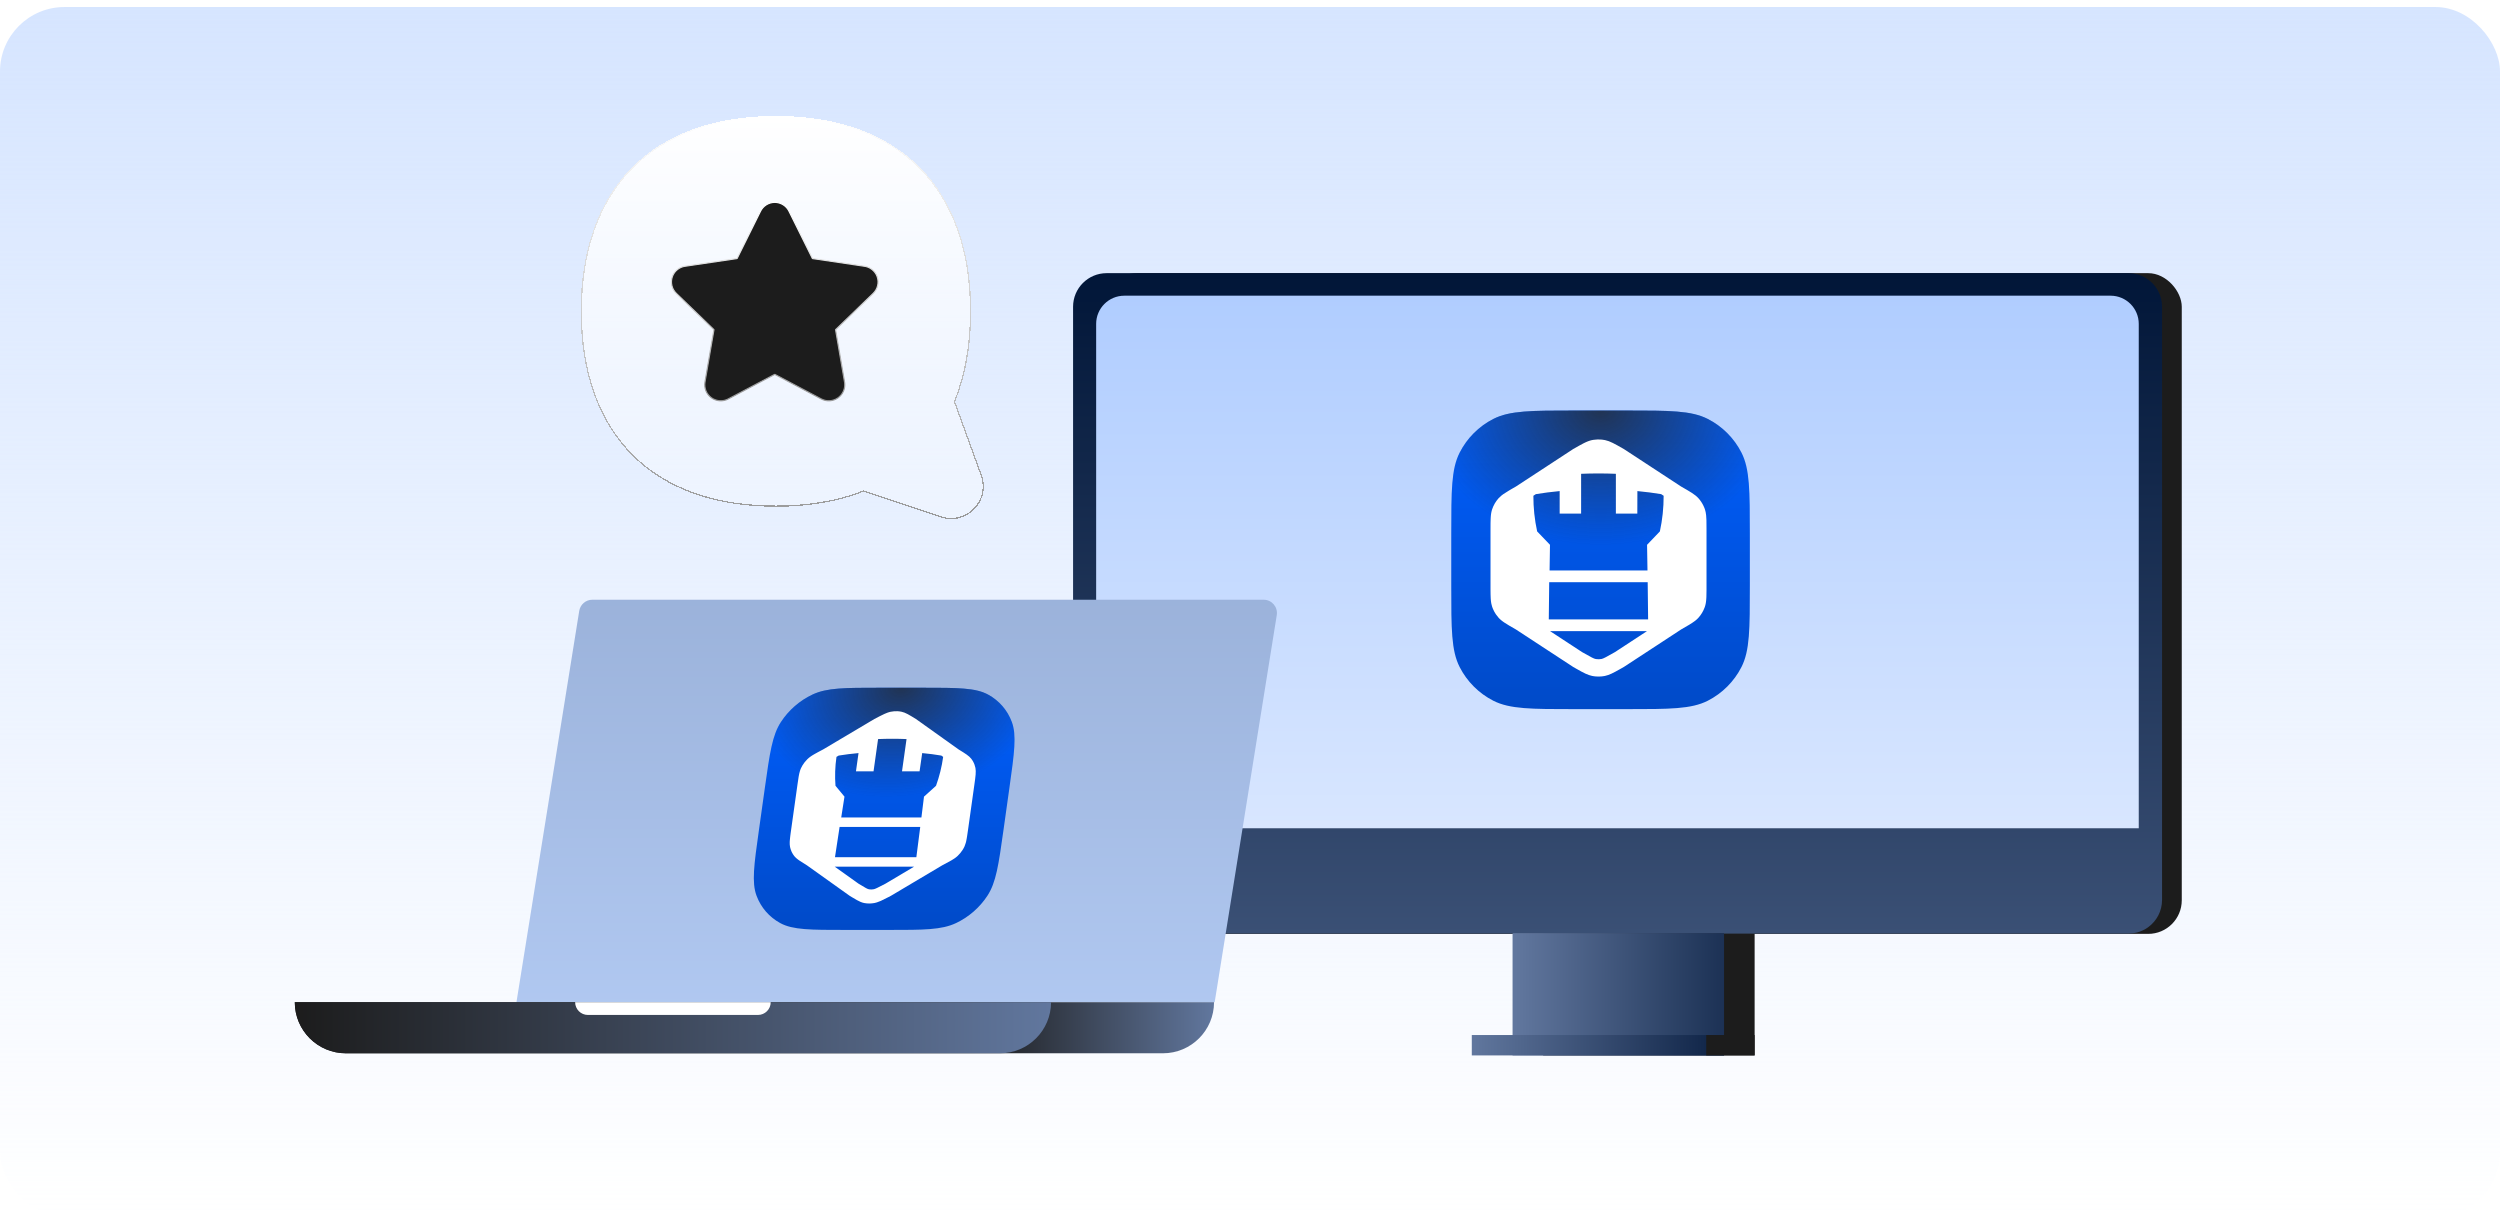 <svg width="310" height="151" viewBox="0 0 310 151" fill="none" xmlns="http://www.w3.org/2000/svg">
<rect y="0.871" width="310" height="150" rx="8" fill="url(#paint0_linear_2918_126642)"/>
<rect x="191.349" y="115.705" width="26.225" height="15.166" fill="#1C1C1C"/>
<rect x="136.811" y="33.871" width="133.728" height="81.932" rx="4.168" fill="#1C1C1C"/>
<path d="M263.929 33.871C266.229 33.871 268.094 35.736 268.094 38.036V111.599C268.094 112.965 267.436 114.179 266.419 114.938L266.256 115.055C266.201 115.092 266.144 115.128 266.087 115.163C265.972 115.233 265.854 115.297 265.733 115.355C265.49 115.473 265.233 115.566 264.967 115.635C264.634 115.72 264.285 115.766 263.926 115.766H137.229C136.725 115.766 136.242 115.676 135.795 115.513C135.667 115.466 135.542 115.414 135.421 115.355C135.178 115.238 134.948 115.098 134.734 114.938C134.521 114.778 134.323 114.598 134.144 114.4C133.83 114.055 133.572 113.657 133.388 113.221C133.335 113.096 133.289 112.968 133.248 112.838C133.187 112.642 133.14 112.44 133.109 112.233C133.087 112.095 133.073 111.955 133.066 111.812C133.062 111.742 133.061 111.67 133.061 111.599V38.036C133.061 35.736 134.926 33.871 137.226 33.871H263.929Z" fill="url(#paint1_linear_2918_126642)"/>
<path d="M135.923 40.16C135.923 38.231 137.488 36.666 139.417 36.666H261.711C263.641 36.666 265.205 38.231 265.205 40.16V102.705H135.923V40.16Z" fill="url(#paint2_linear_2918_126642)"/>
<path d="M179.956 66.195C179.956 60.843 179.956 58.168 180.998 56.124C181.914 54.326 183.376 52.864 185.173 51.948C187.217 50.907 189.893 50.907 195.244 50.907H201.694C207.045 50.907 209.72 50.907 211.764 51.948C213.562 52.864 215.024 54.326 215.94 56.124C216.981 58.168 216.981 60.843 216.981 66.195V72.644C216.981 77.995 216.981 80.671 215.94 82.715C215.024 84.513 213.562 85.974 211.764 86.891C209.72 87.932 207.045 87.932 201.694 87.932H195.244C189.893 87.932 187.217 87.932 185.173 86.891C183.376 85.974 181.914 84.513 180.998 82.715C179.956 80.671 179.956 77.995 179.956 72.644V66.195Z" fill="url(#paint3_linear_2918_126642)"/>
<path d="M179.956 66.195C179.956 60.843 179.956 58.168 180.998 56.124C181.914 54.326 183.376 52.864 185.173 51.948C187.217 50.907 189.893 50.907 195.244 50.907H201.694C207.045 50.907 209.72 50.907 211.764 51.948C213.562 52.864 215.024 54.326 215.94 56.124C216.981 58.168 216.981 60.843 216.981 66.195V72.644C216.981 77.995 216.981 80.671 215.94 82.715C215.024 84.513 213.562 85.974 211.764 86.891C209.72 87.932 207.045 87.932 201.694 87.932H195.244C189.893 87.932 187.217 87.932 185.173 86.891C183.376 85.974 181.914 84.513 180.998 82.715C179.956 80.671 179.956 77.995 179.956 72.644V66.195Z" fill="url(#paint4_radial_2918_126642)" fill-opacity="0.8" style="mix-blend-mode:screen"/>
<path d="M197.601 54.538C197.936 54.485 198.276 54.476 198.613 54.51C198.625 54.511 198.638 54.513 198.651 54.514C198.78 54.529 198.908 54.548 199.035 54.575C199.646 54.703 200.22 55.031 201.368 55.687L208.456 60.329C209.604 60.985 210.178 61.313 210.596 61.772C210.849 62.051 211.058 62.364 211.221 62.7C211.268 62.797 211.312 62.895 211.351 62.996C211.374 63.056 211.395 63.116 211.415 63.176C211.488 63.397 211.533 63.627 211.561 63.897C211.58 64.078 211.591 64.276 211.598 64.502C211.608 64.84 211.608 65.24 211.608 65.732V73.114C211.607 73.18 211.605 73.243 211.605 73.305C211.603 73.562 211.601 73.789 211.593 73.993C211.591 74.038 211.589 74.082 211.587 74.126C211.584 74.181 211.58 74.234 211.576 74.286C211.573 74.331 211.57 74.375 211.566 74.418C211.562 74.453 211.56 74.487 211.556 74.521C211.55 74.576 211.542 74.629 211.534 74.681C211.53 74.711 211.527 74.741 211.522 74.77C211.514 74.816 211.504 74.859 211.494 74.903C211.488 74.935 211.482 74.967 211.474 74.998C211.47 75.013 211.466 75.028 211.462 75.044C211.448 75.099 211.433 75.155 211.415 75.209C211.414 75.214 211.411 75.219 211.409 75.224L211.382 75.304C211.379 75.313 211.375 75.321 211.372 75.329C211.199 75.802 210.937 76.239 210.596 76.613C210.581 76.629 210.565 76.643 210.55 76.659L210.516 76.696C210.509 76.703 210.501 76.709 210.494 76.716C210.457 76.753 210.418 76.79 210.377 76.827C210.355 76.846 210.333 76.865 210.31 76.885C210.273 76.916 210.235 76.947 210.196 76.978C210.175 76.994 210.154 77.01 210.132 77.026C209.751 77.313 209.237 77.609 208.456 78.055L204.402 80.71L201.368 82.696L200.963 82.927C200.92 82.951 200.877 82.973 200.835 82.997C200.025 83.455 199.543 83.702 199.035 83.809C199.019 83.813 199.001 83.815 198.985 83.818L198.934 83.829C198.92 83.831 198.906 83.832 198.893 83.835C198.856 83.841 198.819 83.847 198.781 83.852C198.754 83.856 198.727 83.86 198.7 83.863C198.666 83.867 198.631 83.871 198.597 83.875C198.574 83.877 198.552 83.879 198.53 83.881C198.32 83.897 198.11 83.896 197.901 83.88C197.879 83.878 197.857 83.877 197.835 83.875C197.802 83.872 197.769 83.868 197.737 83.864C197.706 83.86 197.676 83.857 197.646 83.852C197.611 83.847 197.577 83.842 197.543 83.836C197.528 83.833 197.513 83.832 197.498 83.829L197.445 83.818C197.429 83.815 197.413 83.813 197.397 83.809C197.144 83.756 196.899 83.668 196.615 83.537C196.597 83.528 196.577 83.52 196.558 83.51C196.429 83.449 196.292 83.379 196.143 83.3C196.113 83.284 196.083 83.268 196.052 83.252C195.932 83.187 195.806 83.115 195.669 83.038C195.605 83.002 195.538 82.966 195.469 82.927L195.418 82.897C195.408 82.892 195.398 82.886 195.388 82.881H195.389L195.065 82.696L192.018 80.701V80.702L187.976 78.055C187.326 77.684 186.861 77.417 186.503 77.173C186.485 77.16 186.466 77.147 186.448 77.135C186.398 77.1 186.351 77.064 186.305 77.03C186.282 77.013 186.259 76.996 186.237 76.978C186.197 76.947 186.159 76.916 186.122 76.885C186.099 76.865 186.076 76.845 186.054 76.825C186.016 76.791 185.979 76.757 185.944 76.721C185.935 76.713 185.925 76.705 185.916 76.696L185.875 76.653C185.862 76.639 185.849 76.627 185.836 76.613C185.716 76.48 185.606 76.339 185.505 76.192C185.493 76.175 185.481 76.157 185.469 76.139C185.412 76.054 185.36 75.966 185.31 75.876C185.297 75.852 185.283 75.829 185.271 75.805C185.221 75.712 185.177 75.616 185.135 75.518C185.123 75.491 185.112 75.464 185.101 75.436C185.089 75.408 185.078 75.379 185.068 75.35C185.062 75.335 185.056 75.32 185.05 75.304L185.023 75.224C185.021 75.219 185.019 75.214 185.017 75.209C184.982 75.101 184.954 74.991 184.931 74.876C184.924 74.844 184.918 74.812 184.912 74.78C184.904 74.729 184.896 74.677 184.889 74.624C184.885 74.596 184.882 74.567 184.878 74.538C184.874 74.498 184.869 74.457 184.865 74.415C184.86 74.359 184.856 74.301 184.852 74.241C184.85 74.219 184.848 74.196 184.847 74.174C184.839 74.027 184.834 73.869 184.83 73.695C184.828 73.573 184.827 73.444 184.826 73.305C184.826 73.243 184.825 73.18 184.824 73.114V65.732C184.824 65.404 184.824 65.117 184.827 64.862C184.83 64.66 184.835 64.478 184.843 64.311C184.845 64.267 184.847 64.224 184.85 64.182C184.852 64.139 184.855 64.097 184.859 64.055C184.862 64.018 184.864 63.982 184.867 63.946C184.871 63.908 184.875 63.87 184.879 63.834C184.886 63.779 184.893 63.727 184.901 63.675C184.905 63.645 184.911 63.615 184.916 63.586C184.924 63.54 184.933 63.496 184.943 63.452C184.951 63.414 184.961 63.377 184.971 63.341C184.976 63.323 184.979 63.305 184.984 63.288L185.017 63.176C185.1 62.923 185.21 62.679 185.343 62.448C185.353 62.431 185.362 62.415 185.372 62.398C185.433 62.297 185.497 62.199 185.567 62.103C185.574 62.093 185.582 62.083 185.589 62.073C185.646 61.996 185.705 61.922 185.768 61.849L185.836 61.772C185.939 61.66 186.051 61.555 186.178 61.452C186.187 61.445 186.196 61.438 186.204 61.431C186.258 61.388 186.314 61.345 186.374 61.301C186.39 61.29 186.407 61.279 186.423 61.267C186.612 61.133 186.833 60.995 187.098 60.838C187.178 60.79 187.263 60.74 187.352 60.688C187.422 60.647 187.495 60.604 187.572 60.56L187.976 60.329L195.065 55.687C195.357 55.52 195.612 55.375 195.84 55.249C195.993 55.164 196.134 55.089 196.266 55.02C196.318 54.993 196.369 54.966 196.418 54.941C196.434 54.934 196.449 54.926 196.464 54.919C196.535 54.884 196.603 54.852 196.669 54.822C196.69 54.812 196.712 54.804 196.733 54.795C196.793 54.769 196.851 54.745 196.908 54.722C196.93 54.714 196.952 54.706 196.974 54.698C197.029 54.678 197.084 54.66 197.138 54.643C197.158 54.637 197.178 54.632 197.198 54.626C197.227 54.618 197.254 54.608 197.282 54.601L197.397 54.575C197.464 54.561 197.533 54.548 197.601 54.538ZM196.183 80.864C197.408 81.563 197.64 81.668 197.839 81.71L197.933 81.726C198.152 81.761 198.376 81.755 198.594 81.71L198.632 81.701C198.826 81.652 199.102 81.519 200.249 80.864L204.224 78.261H192.208L196.183 80.864ZM192.049 76.808H204.367C204.352 75.195 204.333 73.612 204.313 72.189H192.102C192.083 73.611 192.063 75.195 192.049 76.808ZM198.211 58.707C197.475 58.707 196.763 58.723 196.058 58.752V63.684H193.398V60.894C192.358 60.994 191.369 61.118 190.448 61.273L190.139 61.475C190.134 62.96 190.29 64.442 190.606 65.895L192.198 67.555C192.197 67.573 192.174 68.836 192.148 70.736H204.288C204.259 68.835 204.236 67.573 204.236 67.555L205.825 65.895C206.14 64.442 206.296 62.96 206.291 61.475L205.983 61.273C205.063 61.118 204.074 60.994 203.037 60.894L203.027 63.684H200.368V58.752C199.663 58.723 198.948 58.707 198.211 58.707Z" fill="white"/>
<path d="M187.558 115.705H213.782V130.871H187.558V115.705Z" fill="url(#paint5_linear_2918_126642)"/>
<rect x="182.502" y="128.344" width="31.28" height="2.528" fill="url(#paint6_linear_2918_126642)"/>
<rect x="211.571" y="128.344" width="6.003" height="2.528" fill="#1C1C1C"/>
<path d="M71.824 75.754C71.952 74.954 72.642 74.366 73.452 74.366H156.691C157.706 74.366 158.48 75.275 158.319 76.277L150.62 124.27H64.04L71.824 75.754Z" fill="url(#paint7_linear_2918_126642)"/>
<path d="M94.844 97.681C95.454 93.341 95.759 91.17 96.845 89.513C97.8 88.055 99.164 86.869 100.741 86.126C102.534 85.281 104.725 85.281 109.108 85.281H114.391C118.773 85.281 120.965 85.281 122.52 86.126C123.888 86.869 124.919 88.055 125.464 89.513C126.084 91.17 125.779 93.341 125.169 97.681L124.434 102.912C123.824 107.252 123.519 109.422 122.433 111.08C121.478 112.538 120.114 113.724 118.537 114.467C116.744 115.311 114.553 115.311 110.17 115.311H104.888C100.505 115.311 98.313 115.311 96.758 114.467C95.39 113.724 94.359 112.538 93.814 111.08C93.194 109.422 93.499 107.252 94.109 102.912L94.844 97.681Z" fill="url(#paint8_linear_2918_126642)"/>
<path d="M94.844 97.681C95.454 93.341 95.759 91.17 96.845 89.513C97.8 88.055 99.164 86.869 100.741 86.126C102.534 85.281 104.725 85.281 109.108 85.281H114.391C118.773 85.281 120.965 85.281 122.52 86.126C123.888 86.869 124.919 88.055 125.464 89.513C126.084 91.17 125.779 93.341 125.169 97.681L124.434 102.912C123.824 107.252 123.519 109.422 122.433 111.08C121.478 112.538 120.114 113.724 118.537 114.467C116.744 115.311 114.553 115.311 110.17 115.311H104.888C100.505 115.311 98.313 115.311 96.758 114.467C95.39 113.724 94.359 112.538 93.814 111.08C93.194 109.422 93.499 107.252 94.109 102.912L94.844 97.681Z" fill="url(#paint9_radial_2918_126642)" fill-opacity="0.8" style="mix-blend-mode:screen"/>
<path d="M111.298 88.191C111.303 88.192 111.309 88.192 111.314 88.192C111.477 88.201 111.638 88.223 111.795 88.257C112.28 88.361 112.713 88.627 113.579 89.159L118.855 92.923C119.721 93.455 120.154 93.722 120.444 94.094C120.572 94.259 120.679 94.438 120.765 94.629C120.79 94.686 120.813 94.744 120.834 94.802C120.878 94.92 120.912 95.042 120.939 95.167C120.944 95.189 120.95 95.211 120.955 95.234C121.045 95.71 120.971 96.243 120.821 97.307L120.033 102.919C119.988 103.237 119.948 103.508 119.911 103.744C119.898 103.827 119.883 103.906 119.87 103.982C119.852 104.081 119.835 104.174 119.817 104.261C119.81 104.291 119.804 104.32 119.798 104.348C119.79 104.382 119.781 104.416 119.773 104.449C119.767 104.472 119.76 104.495 119.754 104.518C119.716 104.656 119.673 104.782 119.621 104.902C119.608 104.932 119.597 104.962 119.583 104.991L119.545 105.069C119.539 105.081 119.532 105.091 119.527 105.102C119.514 105.127 119.501 105.152 119.488 105.177C119.475 105.2 119.462 105.223 119.449 105.246C119.431 105.277 119.413 105.307 119.395 105.337C119.386 105.351 119.378 105.365 119.369 105.379C119.198 105.651 118.991 105.905 118.752 106.13C118.74 106.142 118.727 106.152 118.714 106.163L118.676 106.198C118.671 106.203 118.664 106.207 118.659 106.212C118.624 106.242 118.589 106.272 118.551 106.301C118.529 106.319 118.506 106.336 118.482 106.354C118.45 106.378 118.417 106.402 118.382 106.426C118.363 106.44 118.344 106.453 118.324 106.466C118.219 106.537 118.104 106.61 117.974 106.685C117.956 106.696 117.938 106.705 117.92 106.715C117.635 106.879 117.285 107.065 116.835 107.301L113.211 109.454L110.5 111.065L110.143 111.252C109.818 111.421 109.549 111.554 109.317 111.662C109.272 111.682 109.23 111.704 109.188 111.723C109.023 111.796 108.874 111.853 108.731 111.897C108.64 111.925 108.552 111.95 108.463 111.967L108.378 111.983C108.374 111.984 108.37 111.983 108.367 111.984C107.976 112.052 107.586 112.052 107.215 111.984C107.211 111.983 107.206 111.984 107.202 111.983L107.121 111.967L106.959 111.926C106.876 111.901 106.793 111.87 106.706 111.834C106.415 111.713 106.093 111.527 105.643 111.252L105.337 111.065L103.069 109.447L100.06 107.301C99.715 107.089 99.441 106.917 99.216 106.766C99.17 106.735 99.125 106.708 99.083 106.679C99.034 106.644 98.989 106.609 98.944 106.576C98.935 106.569 98.927 106.563 98.918 106.556C98.886 106.531 98.855 106.507 98.825 106.482C98.798 106.46 98.772 106.438 98.746 106.416C98.728 106.4 98.711 106.383 98.694 106.367C98.665 106.341 98.638 106.315 98.613 106.289C98.593 106.268 98.573 106.247 98.554 106.226C98.546 106.217 98.537 106.207 98.529 106.198L98.491 106.152C98.486 106.144 98.479 106.138 98.473 106.13C98.364 105.99 98.27 105.839 98.192 105.68C98.18 105.655 98.167 105.631 98.156 105.606C98.151 105.595 98.146 105.583 98.141 105.571C98.106 105.492 98.076 105.41 98.049 105.327C98.043 105.308 98.037 105.289 98.031 105.271C98.011 105.204 97.993 105.138 97.977 105.069L97.962 104.991C97.929 104.816 97.918 104.633 97.925 104.42C97.926 104.404 97.926 104.389 97.927 104.373C97.929 104.331 97.931 104.287 97.935 104.242C97.939 104.174 97.947 104.103 97.955 104.029C97.965 103.922 97.976 103.808 97.992 103.684C98 103.619 98.009 103.552 98.018 103.482C98.026 103.421 98.034 103.358 98.043 103.293L98.884 97.306C98.996 96.507 99.068 96.008 99.191 95.608C99.193 95.601 99.195 95.594 99.197 95.587C99.214 95.532 99.233 95.479 99.252 95.427C99.256 95.418 99.259 95.41 99.262 95.402C99.272 95.376 99.281 95.349 99.293 95.323L99.334 95.233C99.383 95.127 99.439 95.024 99.499 94.923L99.499 94.92C99.664 94.644 99.866 94.387 100.099 94.156L100.164 94.094C100.211 94.05 100.259 94.007 100.309 93.966C100.323 93.954 100.337 93.944 100.351 93.933C100.392 93.9 100.434 93.868 100.478 93.836C100.489 93.828 100.5 93.821 100.512 93.813C100.559 93.779 100.608 93.745 100.661 93.711C100.672 93.704 100.684 93.696 100.696 93.688C100.743 93.658 100.792 93.629 100.843 93.598C100.89 93.57 100.94 93.542 100.991 93.512C101.105 93.447 101.228 93.377 101.364 93.303C101.411 93.278 101.459 93.252 101.509 93.226C101.578 93.189 101.649 93.15 101.724 93.111L102.081 92.923L108.416 89.159C108.654 89.035 108.864 88.924 109.053 88.828C109.115 88.796 109.174 88.767 109.232 88.739C109.559 88.574 109.819 88.452 110.056 88.368C110.06 88.367 110.064 88.366 110.067 88.365C110.13 88.343 110.19 88.324 110.25 88.307C110.258 88.305 110.266 88.303 110.274 88.301C110.301 88.293 110.329 88.285 110.357 88.278L110.454 88.257C110.737 88.2 111.02 88.177 111.298 88.191ZM106.462 109.579C107.385 110.146 107.563 110.23 107.722 110.264L107.797 110.279C107.973 110.307 108.157 110.302 108.34 110.264L108.373 110.258C108.538 110.218 108.779 110.11 109.793 109.579L113.345 107.468H103.503L106.462 109.579ZM103.538 106.289H113.628C113.799 104.981 113.964 103.698 114.11 102.543H104.109C103.931 103.696 103.734 104.981 103.538 106.289ZM110.649 91.607C110.046 91.607 109.462 91.621 108.881 91.644L108.319 95.644H106.139L106.457 93.382C105.594 93.462 104.77 93.564 103.997 93.69L103.723 93.853C103.549 95.057 103.508 96.259 103.601 97.437L104.715 98.784C104.714 98.792 104.551 99.817 104.312 101.364H114.256C114.449 99.817 114.574 98.792 114.575 98.784L116.067 97.437C116.49 96.259 116.786 95.057 116.951 93.853L116.722 93.69C115.986 93.564 115.19 93.462 114.352 93.382L114.026 95.644H111.849L112.411 91.644C111.837 91.621 111.252 91.607 110.649 91.607Z" fill="white"/>
<path d="M36.554 124.27C36.554 127.77 39.391 130.607 42.891 130.607H144.205C147.704 130.607 150.541 127.77 150.541 124.27H36.554Z" fill="url(#paint10_linear_2918_126642)"/>
<path d="M36.554 124.27C36.554 127.77 39.391 130.607 42.891 130.607H123.994C127.494 130.607 130.331 127.77 130.331 124.27H36.554Z" fill="url(#paint11_linear_2918_126642)"/>
<path d="M71.316 124.27C71.316 125.145 72.025 125.854 72.9 125.854H93.985C94.859 125.854 95.569 125.145 95.569 124.27H71.316Z" fill="white"/>
<g filter="url(#filter0_d_2918_126642)">
<path d="M72 38.102C72 45.552 74.102 51.688 78.37 55.959C82.638 60.23 88.77 62.333 96.216 62.333C100.253 62.333 103.9 61.714 107.083 60.463L116.648 63.657C119.873 64.731 122.907 61.605 121.748 58.414L118.435 49.296C119.771 46.037 120.429 42.278 120.429 38.102C120.429 30.652 118.33 24.516 114.062 20.245C109.794 15.974 103.662 13.871 96.216 13.871C88.77 13.871 82.638 15.974 78.37 20.245C74.102 24.516 72 30.652 72 38.102Z" fill="url(#paint12_linear_2918_126642)" shape-rendering="crispEdges"/>
<path d="M96.216 13.949C88.784 13.949 82.675 16.048 78.425 20.3C74.176 24.552 72.078 30.666 72.077 38.102C72.077 45.538 74.176 51.652 78.425 55.904C82.675 60.156 88.785 62.255 96.216 62.255C100.245 62.255 103.882 61.637 107.054 60.391L107.08 60.38L107.108 60.389L116.672 63.583C119.835 64.637 122.811 61.571 121.675 58.441L118.362 49.322L118.352 49.294L118.364 49.266C119.694 46.018 120.351 42.269 120.351 38.102C120.351 30.666 118.256 24.552 114.007 20.3C109.758 16.047 103.648 13.949 96.216 13.949Z" stroke="url(#paint13_linear_2918_126642)" stroke-width="0.156" shape-rendering="crispEdges"/>
</g>
<g clip-path="url(#clip0_2918_126642)">
<path d="M96.071 25.09C96.446 25.09 96.814 25.198 97.13 25.4C97.443 25.599 97.692 25.883 97.85 26.218H97.849L100.739 32.05C100.74 32.053 100.741 32.056 100.742 32.058C100.743 32.058 100.745 32.059 100.747 32.059L107.109 33.002H107.108C107.473 33.037 107.821 33.175 108.112 33.398C108.414 33.629 108.642 33.944 108.769 34.302C108.896 34.661 108.917 35.048 108.829 35.419C108.741 35.787 108.547 36.121 108.273 36.382L108.274 36.383L103.616 40.877L103.612 40.88L104.722 47.371V47.373L104.741 47.51C104.774 47.832 104.727 48.158 104.605 48.459C104.465 48.803 104.232 49.102 103.931 49.32C103.63 49.538 103.274 49.667 102.903 49.693C102.532 49.719 102.161 49.639 101.833 49.465L96.103 46.437C96.093 46.433 96.082 46.43 96.071 46.43C96.06 46.43 96.048 46.433 96.038 46.437L90.309 49.463L90.31 49.464L90.306 49.466C89.979 49.64 89.609 49.718 89.239 49.693C88.868 49.667 88.511 49.538 88.21 49.32V49.319C87.91 49.101 87.675 48.803 87.536 48.459C87.396 48.115 87.356 47.738 87.419 47.373V47.371L88.529 40.88L88.526 40.877H88.525L83.868 36.384C83.594 36.123 83.401 35.787 83.313 35.419C83.224 35.048 83.245 34.661 83.372 34.302C83.499 33.944 83.728 33.629 84.03 33.398C84.321 33.175 84.668 33.038 85.032 33.002L91.394 32.059C91.395 32.059 91.397 32.058 91.398 32.058C91.399 32.056 91.401 32.053 91.402 32.05L94.292 26.217C94.45 25.883 94.699 25.599 95.011 25.4C95.328 25.198 95.695 25.09 96.071 25.09Z" fill="#1C1C1C" stroke="url(#paint14_linear_2918_126642)" stroke-width="0.15" stroke-linecap="round" stroke-linejoin="round"/>
</g>
<defs>
<filter id="filter0_d_2918_126642" x="70.65" y="13.027" width="52.7" height="52.701" filterUnits="userSpaceOnUse" color-interpolation-filters="sRGB">
<feFlood flood-opacity="0" result="BackgroundImageFix"/>
<feColorMatrix in="SourceAlpha" type="matrix" values="0 0 0 0 0 0 0 0 0 0 0 0 0 0 0 0 0 0 127 0" result="hardAlpha"/>
<feOffset dy="0.506"/>
<feGaussianBlur stdDeviation="0.675"/>
<feComposite in2="hardAlpha" operator="out"/>
<feColorMatrix type="matrix" values="0 0 0 0 0 0 0 0 0 0 0 0 0 0 0 0 0 0 0.35 0"/>
<feBlend mode="normal" in2="BackgroundImageFix" result="effect1_dropShadow_2918_126642"/>
<feBlend mode="normal" in="SourceGraphic" in2="effect1_dropShadow_2918_126642" result="shape"/>
</filter>
<linearGradient id="paint0_linear_2918_126642" x1="155" y1="0.871" x2="155" y2="150.871" gradientUnits="userSpaceOnUse">
<stop stop-color="#D6E5FF"/>
<stop offset="1" stop-color="#D6E5FF" stop-opacity="0"/>
</linearGradient>
<linearGradient id="paint1_linear_2918_126642" x1="200.577" y1="171.012" x2="200.577" y2="33.871" gradientUnits="userSpaceOnUse">
<stop stop-color="#61779E"/>
<stop offset="1" stop-color="#011638"/>
</linearGradient>
<linearGradient id="paint2_linear_2918_126642" x1="200.564" y1="147.255" x2="200.564" y2="36.666" gradientUnits="userSpaceOnUse">
<stop stop-color="#F3F7FF"/>
<stop offset="1" stop-color="#B0CDFF"/>
</linearGradient>
<linearGradient id="paint3_linear_2918_126642" x1="198.469" y1="50.907" x2="198.469" y2="87.932" gradientUnits="userSpaceOnUse">
<stop stop-color="#005EFD"/>
<stop offset="1" stop-color="#004AC8"/>
</linearGradient>
<radialGradient id="paint4_radial_2918_126642" cx="0" cy="0" r="1" gradientUnits="userSpaceOnUse" gradientTransform="translate(198.469 50.907) rotate(90) scale(16.763 21.828)">
<stop stop-color="#292929"/>
<stop offset="1" stop-color="#2B2B2B" stop-opacity="0"/>
</radialGradient>
<linearGradient id="paint5_linear_2918_126642" x1="187.971" y1="128.404" x2="223.88" y2="128.404" gradientUnits="userSpaceOnUse">
<stop stop-color="#61779E"/>
<stop offset="1" stop-color="#011638"/>
</linearGradient>
<linearGradient id="paint6_linear_2918_126642" x1="182.499" y1="130.46" x2="218.095" y2="130.46" gradientUnits="userSpaceOnUse">
<stop stop-color="#61779E"/>
<stop offset="1" stop-color="#011638"/>
</linearGradient>
<linearGradient id="paint7_linear_2918_126642" x1="111.333" y1="157.935" x2="111.333" y2="-65.129" gradientUnits="userSpaceOnUse">
<stop stop-color="#BED6FF"/>
<stop offset="1" stop-color="#61779E"/>
</linearGradient>
<linearGradient id="paint8_linear_2918_126642" x1="111.749" y1="85.281" x2="111.749" y2="115.311" gradientUnits="userSpaceOnUse">
<stop stop-color="#005EFD"/>
<stop offset="1" stop-color="#004AC8"/>
</linearGradient>
<radialGradient id="paint9_radial_2918_126642" cx="0" cy="0" r="1" gradientTransform="matrix(-1.911 13.596 -17.878 0 111.749 85.281)" gradientUnits="userSpaceOnUse">
<stop stop-color="#292929"/>
<stop offset="1" stop-color="#2B2B2B" stop-opacity="0"/>
</radialGradient>
<linearGradient id="paint10_linear_2918_126642" x1="120.708" y1="127.438" x2="150.541" y2="127.438" gradientUnits="userSpaceOnUse">
<stop stop-color="#1C1C1C"/>
<stop offset="1" stop-color="#61779E"/>
</linearGradient>
<linearGradient id="paint11_linear_2918_126642" x1="130.331" y1="127.438" x2="36.554" y2="127.438" gradientUnits="userSpaceOnUse">
<stop stop-color="#61779E"/>
<stop offset="1" stop-color="#1C1C1C"/>
</linearGradient>
<linearGradient id="paint12_linear_2918_126642" x1="97" y1="13.871" x2="97" y2="63.872" gradientUnits="userSpaceOnUse">
<stop stop-color="white"/>
<stop offset="1" stop-color="white" stop-opacity="0.25"/>
</linearGradient>
<linearGradient id="paint13_linear_2918_126642" x1="97" y1="13.871" x2="97" y2="63.872" gradientUnits="userSpaceOnUse">
<stop stop-color="white"/>
<stop offset="1" stop-color="#999999"/>
</linearGradient>
<linearGradient id="paint14_linear_2918_126642" x1="96.071" y1="25.166" x2="96.071" y2="49.622" gradientUnits="userSpaceOnUse">
<stop stop-color="white"/>
<stop offset="1" stop-color="#999999"/>
</linearGradient>
<clipPath id="clip0_2918_126642">
<rect width="30.577" height="30.577" fill="white" transform="translate(80.785 22.617)"/>
</clipPath>
</defs>
</svg>
